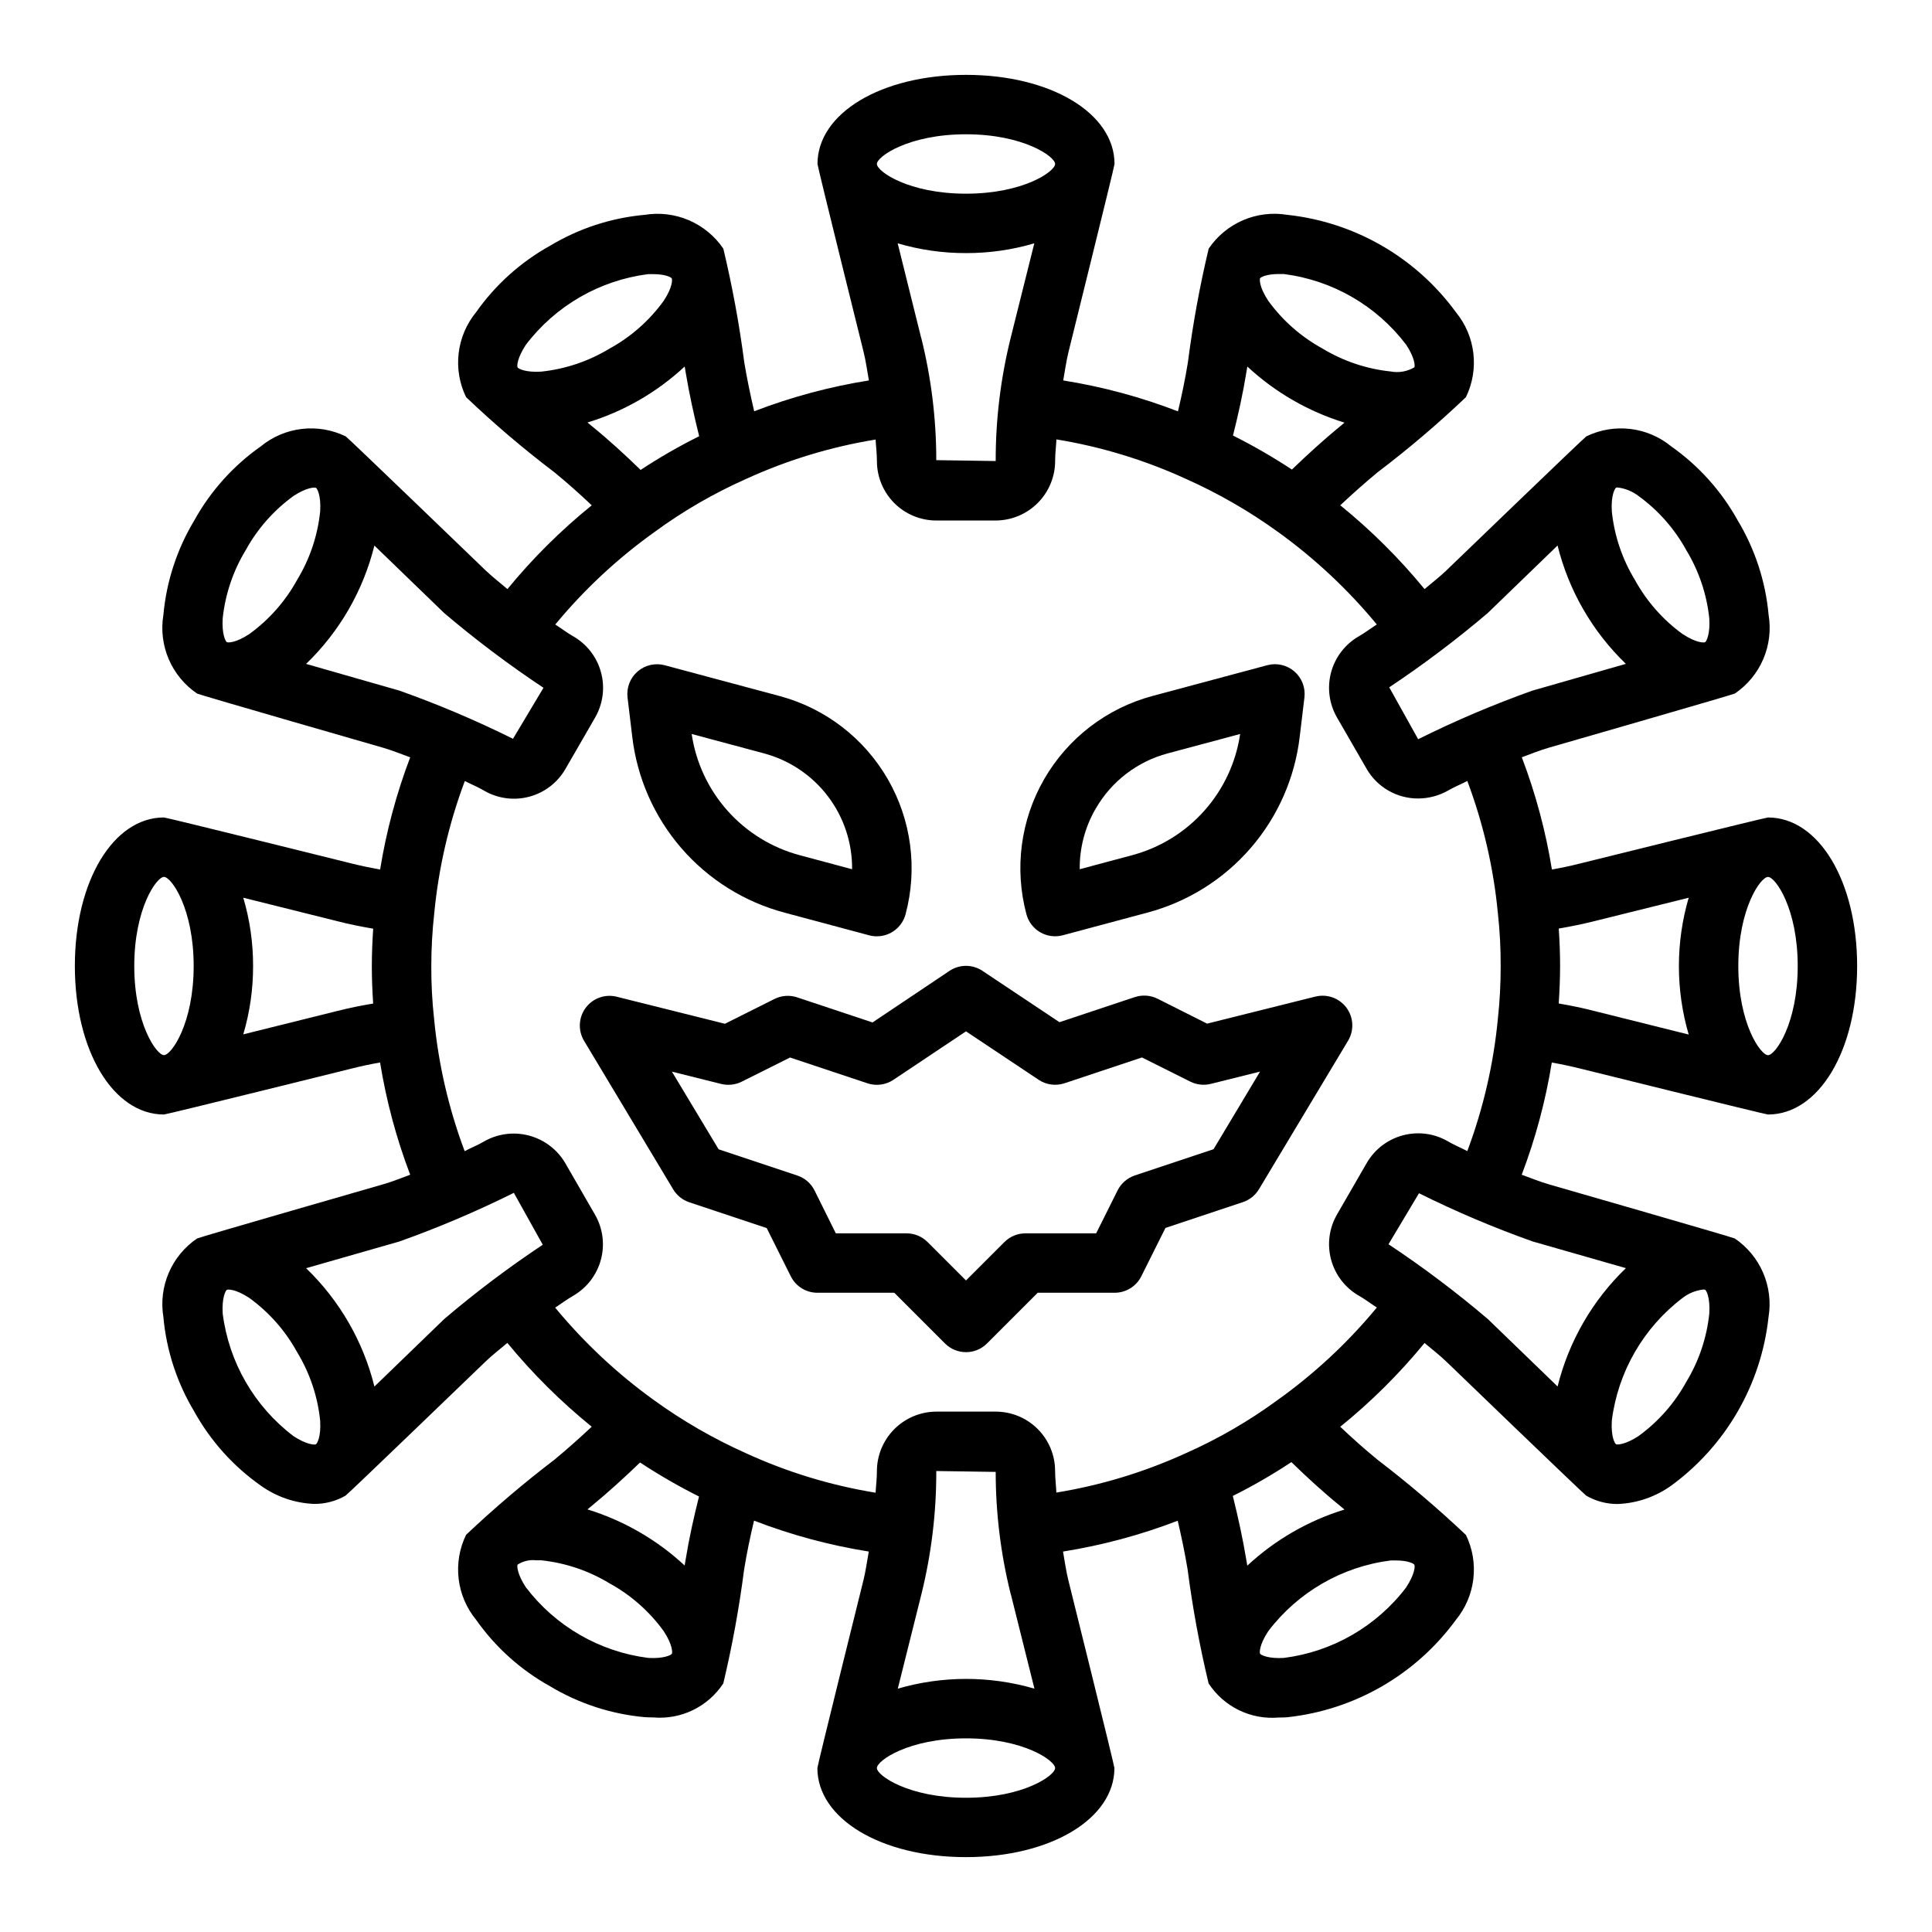 <?xml version="1.0" encoding="UTF-8"?>
<!-- Uploaded to: SVG Repo, www.svgrepo.com, Generator: SVG Repo Mixer Tools -->
<svg fill="#000000" width="800px" height="800px" version="1.1" viewBox="144 144 512 512" xmlns="http://www.w3.org/2000/svg">
 <g>
  <path d="m636.16 400c0-22.441-10.156-39.359-23.617-39.359-0.668 0-49.879 12.211-49.879 12.211-2.363 0.605-4.856 1.133-7.391 1.574v-0.004c-1.645-10.156-4.32-20.121-7.981-29.738 2.363-0.859 4.723-1.844 7.188-2.543 0 0 48.703-14.02 49.27-14.344 3.328-2.254 5.941-5.418 7.527-9.113 1.586-3.695 2.082-7.766 1.422-11.73-0.801-8.855-3.602-17.414-8.184-25.035-4.312-7.781-10.332-14.488-17.605-19.609-3.102-2.555-6.875-4.164-10.867-4.637-3.992-0.473-8.039 0.211-11.652 1.969-0.582 0.34-37.062 35.504-37.062 35.504-1.836 1.77-3.871 3.312-5.809 4.969v-0.004c-6.68-8.133-14.16-15.574-22.332-22.207 3.203-3 6.488-5.934 9.902-8.754 8.164-6.188 15.977-12.832 23.395-19.898 1.758-3.617 2.441-7.664 1.969-11.656s-2.082-7.769-4.637-10.875c-10.594-14.504-26.809-23.867-44.668-25.789-3.965-0.656-8.035-0.16-11.727 1.426-3.695 1.586-6.856 4.199-9.109 7.527-2.367 9.953-4.207 20.023-5.512 30.172-0.715 4.41-1.621 8.715-2.629 12.957-9.82-3.793-20.012-6.539-30.41-8.195 0.457-2.504 0.789-5.047 1.395-7.519-0.023 0.004 12.203-49.176 12.203-49.844 0-13.461-16.918-23.617-39.359-23.617s-39.359 10.156-39.359 23.617c0 0.668 12.227 49.844 12.227 49.844 0.613 2.473 0.938 5.016 1.395 7.519h-0.004c-10.391 1.656-20.574 4.394-30.395 8.172-0.992-4.258-1.898-8.566-2.621-12.918-1.32-10.152-3.176-20.23-5.559-30.188-2.262-3.324-5.422-5.93-9.113-7.516-3.691-1.586-7.758-2.082-11.723-1.438-8.863 0.801-17.43 3.598-25.059 8.18-7.781 4.312-14.484 10.336-19.609 17.609-2.551 3.106-4.16 6.879-4.633 10.871-0.473 3.992 0.207 8.035 1.965 11.652 7.41 7.062 15.207 13.699 23.363 19.883 3.473 2.832 6.762 5.785 9.941 8.785h0.004c-8.184 6.621-15.672 14.059-22.344 22.199-1.945-1.645-3.938-3.195-5.809-4.969 0 0-36.473-35.164-37.055-35.504v0.004c-3.617-1.758-7.66-2.441-11.656-1.969-3.992 0.473-7.766 2.082-10.871 4.637-7.273 5.121-13.293 11.828-17.602 19.609-4.586 7.625-7.387 16.188-8.188 25.051-0.656 3.965-0.164 8.035 1.422 11.73 1.586 3.695 4.199 6.859 7.527 9.113 0.566 0.324 49.27 14.344 49.27 14.344 2.441 0.699 4.793 1.684 7.188 2.543-3.656 9.617-6.328 19.582-7.973 29.738-2.551-0.457-5.027-0.98-7.43-1.574 0 0-49.18-12.227-49.848-12.227-13.461 0-23.617 16.918-23.617 39.359s10.156 39.359 23.617 39.359c0.668 0 49.879-12.211 49.879-12.211 2.363-0.605 4.856-1.133 7.391-1.574v0.004c1.645 10.16 4.32 20.125 7.981 29.742-2.363 0.859-4.723 1.844-7.188 2.543 0 0-48.695 14.012-49.27 14.344v-0.004c-3.324 2.254-5.938 5.414-7.523 9.105-1.586 3.691-2.082 7.762-1.426 11.727 0.801 8.859 3.602 17.422 8.188 25.047 4.309 7.785 10.328 14.488 17.602 19.609 4.144 2.973 9.07 4.664 14.168 4.867 2.922 0.02 5.797-0.738 8.328-2.199 0.582-0.34 37.062-35.504 37.062-35.504 1.836-1.77 3.871-3.312 5.809-4.969v0.004c6.688 8.137 14.176 15.574 22.359 22.207-3.203 3-6.488 5.934-9.902 8.754h-0.004c-8.141 6.219-15.949 12.863-23.395 19.898-1.758 3.617-2.441 7.664-1.969 11.656 0.473 3.996 2.082 7.769 4.637 10.875 5.125 7.277 11.828 13.297 19.609 17.609 7.629 4.582 16.195 7.379 25.059 8.18 0.789 0.047 1.512 0.07 2.25 0.07 3.625 0.316 7.266-0.352 10.539-1.941 3.273-1.59 6.055-4.035 8.047-7.078 2.367-9.957 4.207-20.027 5.512-30.176 0.715-4.41 1.621-8.715 2.629-12.957 9.82 3.793 20.012 6.539 30.41 8.195-0.457 2.504-0.789 5.047-1.395 7.519 0 0-12.227 49.176-12.227 49.844 0 13.461 16.918 23.617 39.359 23.617s39.359-10.156 39.359-23.617c0-0.668-12.227-49.844-12.227-49.844-0.613-2.473-0.938-5.016-1.395-7.519h0.004c10.391-1.656 20.578-4.394 30.395-8.172 0.992 4.258 1.898 8.566 2.621 12.918 1.32 10.156 3.176 20.23 5.559 30.191 1.992 3.051 4.773 5.508 8.051 7.102 3.277 1.59 6.93 2.262 10.559 1.941 0.738 0 1.496 0 2.25-0.07 17.859-1.922 34.074-11.285 44.668-25.789 2.555-3.106 4.164-6.879 4.637-10.871 0.473-3.992-0.211-8.035-1.969-11.652-7.438-7.027-15.234-13.664-23.363-19.883-3.473-2.832-6.762-5.785-9.941-8.785 8.18-6.621 15.668-14.059 22.34-22.199 1.945 1.645 3.977 3.195 5.809 4.969 0 0 36.473 35.164 37.055 35.504v-0.004c2.535 1.461 5.41 2.219 8.336 2.199 5.098-0.203 10.023-1.895 14.168-4.867 14.492-10.598 23.852-26.809 25.789-44.656 0.66-3.969 0.164-8.039-1.422-11.734-1.586-3.695-4.199-6.856-7.527-9.113-0.574-0.332-49.27-14.344-49.27-14.344-2.441-0.699-4.793-1.684-7.188-2.543v0.004c3.656-9.621 6.328-19.582 7.973-29.742 2.551 0.457 5.027 0.98 7.43 1.574 0.004 0 49.203 12.203 49.871 12.203 13.461 0 23.617-16.918 23.617-39.359zm-63.891-126.74c0.137-0.059 0.285-0.082 0.434-0.07 2.004 0.242 3.906 1.02 5.512 2.242 5.231 3.793 9.555 8.695 12.664 14.359 3.348 5.512 5.43 11.695 6.102 18.105 0.25 4.094-0.73 6.055-1.102 6.297-0.227 0.125-2.234 0.301-5.984-2.172-5.223-3.793-9.539-8.695-12.641-14.355-3.352-5.512-5.434-11.695-6.102-18.109-0.277-4.508 0.875-6.144 1.117-6.297zm-15.5 15.305c2.965 11.949 9.238 22.82 18.105 31.363l-24.742 7.086v-0.004c-10.348 3.691-20.469 7.992-30.305 12.887l-7.668-13.754v0.004c9.078-6.047 17.793-12.617 26.102-19.68zm-82.461-45.949 0.25-1.473h0.004c7.356 6.828 16.156 11.91 25.75 14.863l-1.203 0.992c-4.434 3.652-8.66 7.512-12.738 11.438-5.023-3.309-10.238-6.32-15.617-9.016 1.383-5.492 2.629-11.09 3.555-16.805zm3.621-24.859c0.195-0.332 1.762-1.141 5-1.141h1.258 0.004c12.902 1.629 24.609 8.387 32.469 18.75 2.258 3.426 2.363 5.606 2.172 5.977l0.004-0.004c-1.898 1.121-4.137 1.516-6.301 1.105-6.41-0.672-12.594-2.758-18.105-6.102-5.656-3.102-10.555-7.418-14.34-12.645-2.449-3.715-2.277-5.707-2.16-5.941zm-89.82 15.742-6.215-25.016c5.875 1.734 11.977 2.606 18.105 2.59 6.129 0.016 12.227-0.855 18.105-2.59l-6.25 25c-2.668 10.695-4.004 21.676-3.984 32.695l-15.742-0.234-0.004-0.004c0-10.941-1.344-21.84-3.996-32.457zm11.891-53.914c15.242 0 23.617 5.91 23.617 7.871s-8.375 7.871-23.617 7.871-23.617-5.91-23.617-7.871 8.375-7.871 23.617-7.871zm-112.57 62.898c-4.062 0.262-6.031-0.738-6.258-1.109s-0.086-2.551 2.172-5.977c7.852-10.352 19.535-17.109 32.426-18.75h1.258c3.234 0 4.801 0.789 5 1.141 0.133 0.234 0.309 2.227-2.172 5.984l-0.004-0.004c-3.781 5.211-8.672 9.52-14.316 12.613-5.512 3.344-11.695 5.43-18.105 6.102zm25.977 7.543v-0.004c4.336-2.5 8.379-5.484 12.043-8.895l0.262 1.574c0.953 5.707 2.195 11.344 3.574 16.902-5.348 2.66-10.531 5.644-15.516 8.934-4.102-3.992-8.367-7.91-12.918-11.609l-1.156-0.961h-0.004c4.781-1.461 9.383-3.457 13.715-5.945zm-104.29 39.766c3.106-5.656 7.422-10.555 12.645-14.34 3.426-2.258 5.59-2.363 5.977-2.172 0.234 0.133 1.387 1.77 1.109 6.297h-0.004c-0.668 6.406-2.754 12.582-6.098 18.09-3.106 5.652-7.422 10.551-12.645 14.34-3.738 2.473-5.738 2.312-5.984 2.172-0.371-0.211-1.355-2.172-1.102-6.297 0.676-6.406 2.758-12.582 6.102-18.09zm15.996 30.148v0.004c8.867-8.543 15.145-19.414 18.105-31.363l18.5 17.887c8.375 7.109 17.16 13.723 26.309 19.805l-8.078 13.516c-9.77-4.852-19.82-9.117-30.102-12.77zm-37.66 103.68c-1.961 0-7.871-8.375-7.871-23.617 0-15.242 5.91-23.617 7.871-23.617s7.871 8.375 7.871 23.617c0 15.242-5.91 23.617-7.871 23.617zm46.035-11.73-25.016 6.223c1.738-5.879 2.613-11.977 2.598-18.105 0.016-6.129-0.859-12.23-2.598-18.105l24.984 6.234c3.047 0.789 6.219 1.418 9.445 1.977-0.211 3.219-0.363 6.519-0.363 9.918 0 3.402 0.141 6.746 0.355 9.918-3.219 0.535-6.383 1.172-9.406 1.945zm-5.762 114.86c-0.348 0.211-2.566 0.07-5.969-2.172h0.004c-10.355-7.863-17.113-19.566-18.746-32.465-0.25-4.094 0.73-6.055 1.102-6.297 0.227-0.133 2.234-0.301 5.984 2.172 5.223 3.793 9.543 8.695 12.645 14.359 3.348 5.508 5.43 11.691 6.098 18.105 0.277 4.508-0.871 6.148-1.117 6.297zm15.5-15.305c-2.961-11.949-9.238-22.82-18.105-31.359l24.742-7.086c10.352-3.688 20.473-7.992 30.309-12.887l7.668 13.754c-9.082 6.039-17.801 12.609-26.105 19.68zm82.461 45.949-0.25 1.473h-0.004c-7.356-6.828-16.156-11.906-25.75-14.863l1.203-0.992c4.434-3.652 8.66-7.512 12.738-11.438 5.027 3.309 10.242 6.32 15.621 9.016-1.387 5.492-2.629 11.09-3.559 16.805zm-3.621 24.859c-0.219 0.371-2.195 1.355-6.258 1.109v0.004c-12.906-1.629-24.613-8.391-32.473-18.754-2.258-3.426-2.363-5.606-2.172-5.977v0.004c1.48-0.957 3.25-1.359 4.996-1.145h1.258 0.004c6.41 0.672 12.594 2.758 18.105 6.102 5.656 3.102 10.555 7.422 14.344 12.645 2.484 3.785 2.312 5.777 2.195 6.012zm89.82-15.742 6.25 25c-11.824-3.445-24.387-3.445-36.211 0l6.25-25c2.652-10.688 3.981-21.664 3.949-32.676l15.742 0.234h0.004c0 10.941 1.344 21.844 4 32.457zm-11.887 53.914c-15.242 0-23.617-5.91-23.617-7.871 0-1.961 8.375-7.871 23.617-7.871s23.617 5.91 23.617 7.871c-0.004 1.961-8.379 7.871-23.617 7.871zm86.23-88.953c4.102 3.992 8.367 7.91 12.918 11.609l1.156 0.961c-9.598 2.953-18.402 8.035-25.758 14.871l-0.262-1.574c-0.953-5.707-2.195-11.344-3.574-16.902h0.004c5.348-2.668 10.527-5.664 15.516-8.965zm30.449 33.172h-0.004c-7.859 10.348-19.555 17.094-32.445 18.723-4.039 0.242-6.039-0.738-6.297-1.109-0.133-0.234-0.309-2.227 2.172-5.984 7.863-10.355 19.562-17.113 32.465-18.742h1.25c3.242 0 4.809 0.789 5.008 1.148 0.195 0.359 0.109 2.512-2.152 5.934zm74.199-54.426c-3.102 5.656-7.422 10.555-12.641 14.344-3.426 2.25-5.606 2.363-5.977 2.172-0.234-0.133-1.387-1.77-1.109-6.297 1.633-12.902 8.387-24.602 18.742-32.465 1.594-1.242 3.504-2.016 5.512-2.234 0.16-0.012 0.32 0.008 0.473 0.062 0.371 0.211 1.355 2.172 1.102 6.297-0.668 6.418-2.754 12.605-6.102 18.121zm-15.996-30.148c-8.867 8.539-15.141 19.41-18.105 31.359l-18.5-17.887v0.004c-8.367-7.117-17.152-13.734-26.309-19.809l8.078-13.516c9.77 4.856 19.824 9.117 30.102 12.77zm-47.176-33.613c-3.617-2.094-7.918-2.66-11.953-1.578-4.035 1.082-7.473 3.719-9.562 7.34l-7.871 13.633c-2.109 3.652-2.664 8-1.539 12.062 1.121 4.066 3.828 7.512 7.516 9.562 1.574 0.914 3.039 2.039 4.582 3.031h-0.004c-7.664 9.281-16.512 17.523-26.309 24.52-7.574 5.555-15.727 10.277-24.316 14.086-10.918 4.988-22.457 8.496-34.305 10.43-0.078-1.906-0.332-3.781-0.332-5.707 0-4.176-1.656-8.18-4.609-11.133s-6.957-4.613-11.133-4.613h-15.746c-4.211 0.02-8.238 1.715-11.195 4.715-2.953 3-4.59 7.055-4.547 11.266 0 1.836-0.25 3.652-0.34 5.512-11.867-1.934-23.422-5.453-34.352-10.469-8.578-3.832-16.738-8.535-24.348-14.039-9.754-7.019-18.562-15.27-26.215-24.535 1.574-1.031 3.102-2.188 4.769-3.148 3.617-2.086 6.262-5.523 7.344-9.559 1.086-4.031 0.52-8.332-1.566-11.949l-7.871-13.641c-2.129-3.633-5.613-6.269-9.688-7.328-4.078-1.059-8.406-0.449-12.031 1.691-1.574 0.922-3.305 1.574-4.945 2.465-4.231-11.273-6.957-23.055-8.098-35.039-0.516-4.656-0.762-9.336-0.742-14.02 0.004-4.699 0.266-9.395 0.789-14.062 1.148-11.961 3.871-23.723 8.094-34.973 1.707 0.883 3.473 1.574 5.148 2.574h-0.004c3.617 2.09 7.918 2.656 11.953 1.574 4.035-1.078 7.477-3.719 9.562-7.336l7.871-13.633v-0.004c2.109-3.652 2.664-7.996 1.539-12.062-1.121-4.066-3.828-7.508-7.512-9.562-1.574-0.914-3.039-2.039-4.582-3.031 7.668-9.281 16.512-17.523 26.309-24.52 7.566-5.547 15.703-10.262 24.277-14.066 10.918-4.992 22.457-8.5 34.305-10.43 0.094 1.914 0.348 3.785 0.348 5.715 0 4.176 1.66 8.18 4.609 11.133 2.953 2.949 6.957 4.609 11.133 4.609h15.746c4.211-0.02 8.238-1.715 11.195-4.715s4.594-7.055 4.547-11.266c0-1.836 0.25-3.652 0.34-5.512 11.871 1.938 23.426 5.461 34.355 10.48 8.57 3.824 16.723 8.523 24.332 14.02 9.75 7.023 18.562 15.27 26.211 24.535-1.574 1.031-3.102 2.188-4.769 3.148-3.617 2.086-6.262 5.523-7.344 9.559-1.082 4.031-0.52 8.332 1.566 11.949l7.871 13.641v0.004c1.383 2.387 3.371 4.367 5.766 5.738 2.391 1.375 5.102 2.094 7.863 2.086 2.84-0.008 5.633-0.762 8.09-2.191 1.574-0.922 3.305-1.574 4.945-2.465v0.004c4.234 11.27 6.957 23.051 8.098 35.035 0.516 4.656 0.762 9.34 0.742 14.023 0.012 4.695-0.238 9.391-0.75 14.059-1.148 11.961-3.871 23.723-8.09 34.977-1.711-0.883-3.473-1.609-5.148-2.59zm29.371-36.543c0.211-3.219 0.363-6.519 0.363-9.918 0-3.402-0.141-6.746-0.355-9.918 3.234-0.559 6.398-1.195 9.445-1.969l24.992-6.203c-3.461 11.836-3.461 24.418 0 36.258l-24.984-6.234c-3.047-0.797-6.219-1.441-9.461-2zm47.594-9.902c0-15.242 5.91-23.617 7.871-23.617 1.961 0 7.871 8.375 7.871 23.617s-5.91 23.617-7.871 23.617c-1.961-0.004-7.871-8.379-7.871-23.617z"/>
  <path d="m351.98 385.88 22.34 5.984c0.672 0.18 1.367 0.27 2.062 0.266 3.559 0 6.676-2.394 7.598-5.832 3.238-12.098 1.543-24.988-4.719-35.836-6.262-10.848-16.578-18.766-28.676-22.008l-30.426-8.156c-2.523-0.676-5.215-0.055-7.191 1.652-1.973 1.711-2.973 4.289-2.664 6.883l1.242 10.344c1.27 10.945 5.805 21.254 13.016 29.586 7.211 8.332 16.766 14.297 27.418 17.117zm-5.512-42.227v0.004c6.746 1.805 12.699 5.797 16.926 11.355 4.227 5.559 6.484 12.363 6.422 19.344l-13.785-3.691h0.004c-7.41-1.961-14.082-6.051-19.191-11.766-5.106-5.715-8.426-12.801-9.543-20.383z"/>
  <path d="m423.61 392.12c0.691 0 1.379-0.09 2.047-0.266l22.34-5.984h0.004c10.652-2.816 20.211-8.781 27.426-17.113 7.215-8.332 11.75-18.641 13.02-29.59l1.242-10.344c0.309-2.594-0.688-5.172-2.664-6.883-1.973-1.707-4.668-2.328-7.191-1.652l-30.426 8.156c-12.098 3.242-22.41 11.16-28.676 22.008-6.262 10.848-7.957 23.738-4.715 35.836 0.922 3.438 4.035 5.832 7.594 5.832zm10.754-33.801c4.16-7.246 11.047-12.531 19.121-14.672l19.168-5.133c-1.113 7.582-4.434 14.672-9.539 20.387-5.109 5.715-11.781 9.805-19.191 11.762l-13.785 3.691c-0.062-5.629 1.395-11.168 4.219-16.035z"/>
  <path d="m492.56 408.11-28.668 7.164-13.141-6.613c-1.871-0.922-4.027-1.074-6.008-0.422l-19.973 6.652-20.402-13.602v-0.004c-2.644-1.766-6.094-1.766-8.738 0l-20.402 13.676-19.973-6.652c-1.98-0.66-4.141-0.508-6.008 0.426l-13.137 6.574-28.668-7.164-0.004-0.004c-3.09-0.773-6.34 0.395-8.234 2.953s-2.062 6.008-0.422 8.738l23.617 39.359h-0.004c0.969 1.609 2.481 2.824 4.262 3.418l20.523 6.84 6.406 12.824c1.344 2.66 4.074 4.332 7.051 4.32h20.355l13.438 13.438h0.004c3.074 3.074 8.055 3.074 11.129 0l13.438-13.438h20.359c2.996 0.016 5.742-1.672 7.086-4.352l6.406-12.824 20.523-6.84c1.781-0.594 3.289-1.809 4.258-3.418l23.617-39.359c1.637-2.731 1.473-6.18-0.426-8.738-1.895-2.559-5.144-3.727-8.234-2.953zm-26.961 40.445-20.852 6.949-0.004 0.004c-1.977 0.66-3.617 2.074-4.559 3.938l-5.691 11.406h-18.75c-2.086 0-4.09 0.828-5.566 2.305l-10.176 10.18-10.18-10.18c-1.477-1.477-3.477-2.305-5.566-2.305h-18.75l-5.652-11.391c-0.941-1.863-2.578-3.277-4.559-3.938l-20.852-6.949-12.375-20.578 13.051 3.258c1.82 0.449 3.742 0.242 5.426-0.59l12.832-6.414 20.523 6.84h-0.004c2.305 0.766 4.836 0.426 6.856-0.922l19.25-12.848 19.246 12.832c2.019 1.348 4.551 1.688 6.856 0.922l20.523-6.84 12.832 6.414c1.68 0.832 3.602 1.039 5.422 0.59l13.051-3.258z"/>
 </g>
</svg>